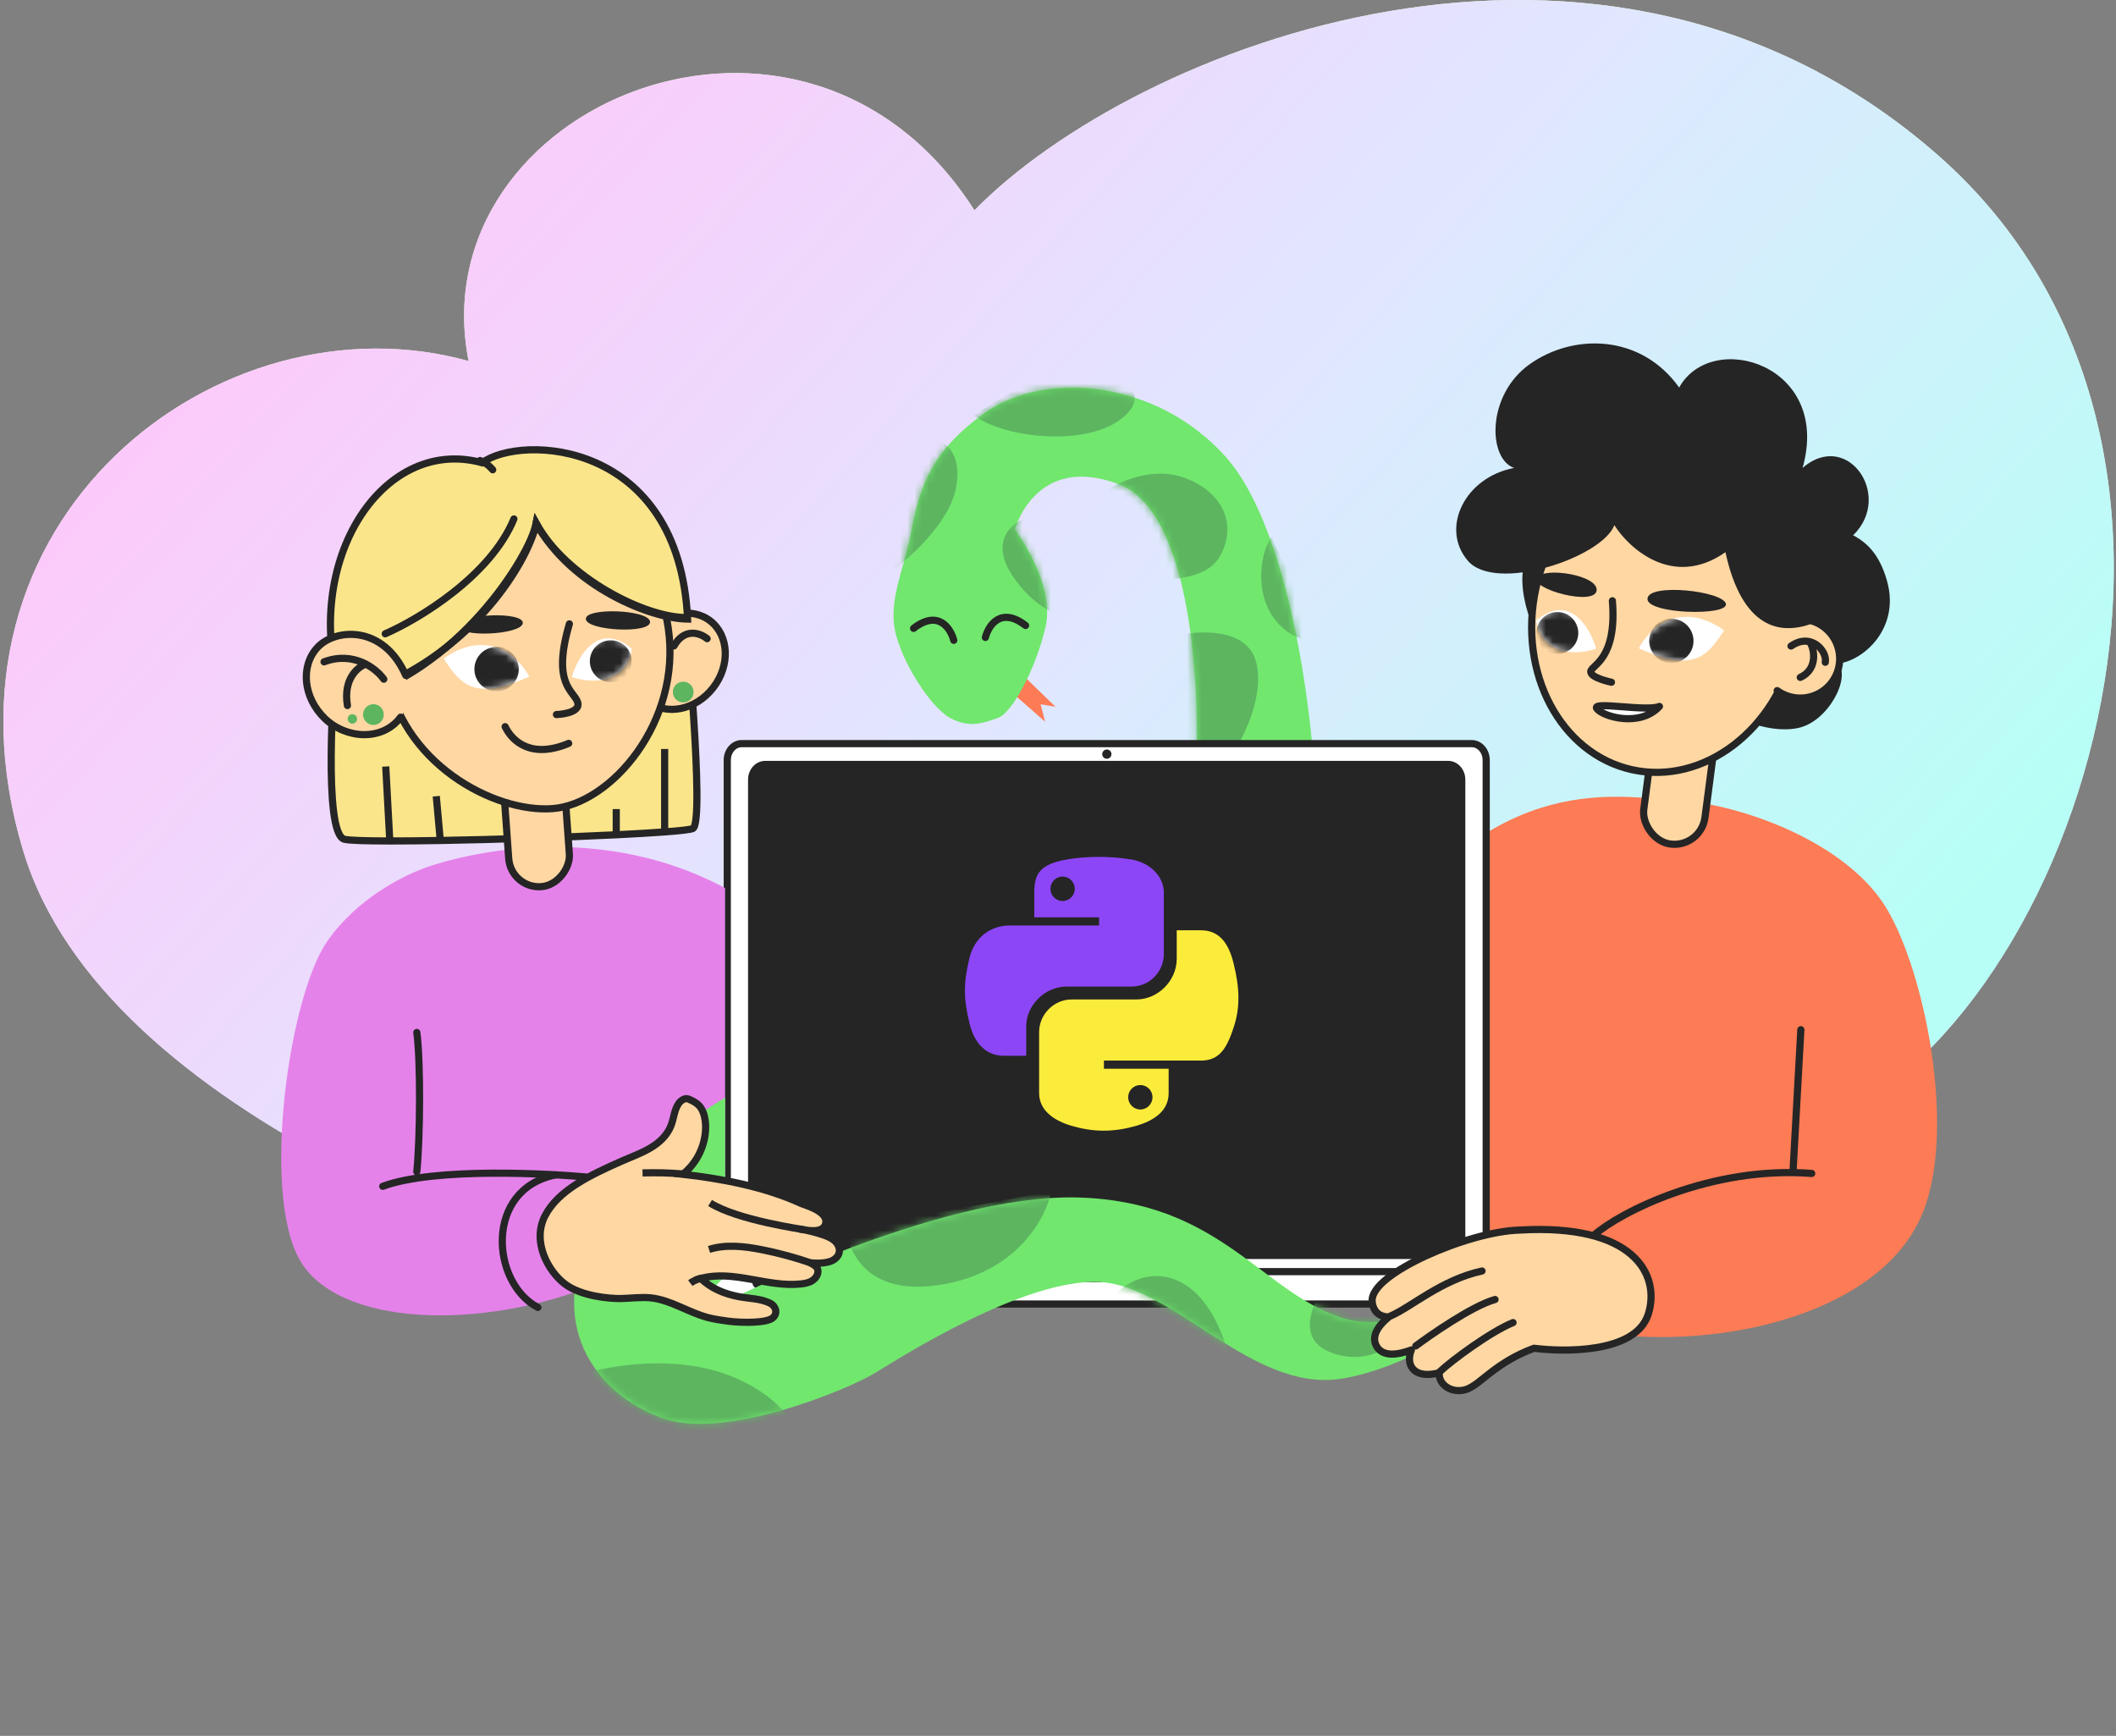 <svg width="295" height="242" viewBox="0 0 295 242" fill="none" xmlns="http://www.w3.org/2000/svg">
<rect x="0" y="0" width="295" height="242" fill="#808080" stroke="none"/>
<g clip-path="url(#clip0_3002_1702)">
<g clip-path="url(#clip1_3002_1702)">
<path d="M3.259 118.69C14.465 155.789 75.873 176.98 105.176 182.938C141.322 178.993 221.149 168.494 251.29 158.06C288.965 145.017 316.98 62.653 270.127 21.592C223.274 -19.469 158.067 6.617 135.848 29.322C112.18 -7.875 58.323 14.588 65.327 50.335C30.791 40.674 -10.748 72.315 3.259 118.69Z" fill="url(#paint0_linear_3002_1702)"/>
<path d="M3.259 118.69C14.465 155.789 75.873 176.98 105.176 182.938C141.322 178.993 221.149 168.494 251.29 158.06C288.965 145.017 316.98 62.653 270.127 21.592C223.274 -19.469 158.067 6.617 135.848 29.322C112.18 -7.875 58.323 14.588 65.327 50.335C30.791 40.674 -10.748 72.315 3.259 118.69Z" fill="url(#paint1_linear_3002_1702)"/>
<path d="M147.158 98.537L142.426 93.957L139.948 95.564L145.703 100.608L145.075 98.18L147.158 98.537Z" fill="#FD7B55"/>
<path d="M156.061 67.546C167.728 72.029 167.603 104.335 166.245 112.885H183.402C183.545 104.12 180.51 74.443 170.859 63.665C161.209 52.888 145.553 51.595 137.189 57.631C130.498 62.459 128.358 67.013 127.109 73.797C126.146 79.028 123.893 83.496 124.755 87.807C125.617 92.117 129.68 98.585 132.468 100.094C135.256 101.602 137.186 100.74 139.117 100.094C141.047 99.447 144.367 93.412 145.767 87.376C147.168 81.341 141.478 73.797 141.478 73.797C141.478 73.797 144.395 63.062 156.061 67.546Z" fill="#71E76E"/>
<path d="M218.103 93.276C213.278 89.639 211.212 81.337 212.719 78.017L254.935 73.255C257.448 74.337 261.397 74.745 263.12 81.153C264.843 87.561 259.889 92.089 256.228 92.522C258.094 94.326 254.935 100.637 250.628 101.502C246.32 102.368 240.72 99.843 238.566 97.389C230.74 96.956 222.928 96.913 218.103 93.276Z" fill="#252525"/>
<mask id="mask0_3002_1702" style="mask-type:alpha" maskUnits="userSpaceOnUse" x="124" y="54" width="60" height="59">
<path d="M156.061 67.546C167.728 72.029 167.603 104.335 166.245 112.885H183.402C183.545 104.12 180.51 74.443 170.859 63.665C161.209 52.888 145.553 51.595 137.189 57.631C130.498 62.459 128.358 67.013 127.109 73.797C126.146 79.028 123.893 83.496 124.755 87.807C125.617 92.117 129.68 98.585 132.468 100.094C135.256 101.602 137.186 100.74 139.117 100.094C141.047 99.447 144.367 93.412 145.767 87.376C147.168 81.341 141.478 73.797 141.478 73.797C141.478 73.797 144.395 63.062 156.061 67.546Z" fill="#71E76E"/>
</mask>
<g mask="url(#mask0_3002_1702)">
<path d="M137.375 88.868C137.806 87.198 139.53 84.528 142.979 87.198" stroke="#252525" stroke-linecap="round"/>
<path d="M132.969 89.268C132.538 87.599 130.813 84.928 127.365 87.599" stroke="#252525" stroke-linecap="round"/>
<path d="M140.958 79.951C137.739 74.811 142.031 72.455 142.675 72.455C144.964 76.81 149.456 85.605 149.112 85.948C148.683 86.376 144.177 85.091 140.958 79.951Z" fill="#5DB560"/>
<path d="M177.439 74.811C177.415 74.825 177.392 74.842 177.367 74.861C177.081 75.621 182.791 84.867 185.808 89.589C184.02 89.874 179.842 89.546 177.439 85.948C174.501 81.549 176.284 75.716 177.367 74.861C177.38 74.828 177.403 74.811 177.439 74.811Z" fill="#5DB560"/>
<path d="M165.185 66.629C160.555 64.906 155.54 67.347 153.611 68.782L158.326 80.625C161.327 81.055 167.843 81.099 169.9 77.826C172.472 73.735 170.972 68.782 165.185 66.629Z" fill="#5DB560"/>
<path d="M133.249 68.136C134.278 62.969 131.534 61.39 130.034 61.246L122.961 80.625C125.962 78.615 132.22 73.304 133.249 68.136Z" fill="#5DB560"/>
<path d="M175.044 92.037C173.673 87.558 167.185 87.874 164.113 88.592L160.898 105.387C163.256 106.248 168.357 107.798 169.9 107.109C171.829 106.248 176.759 97.635 175.044 92.037Z" fill="#5DB560"/>
<path d="M156.91 57.882C152.128 62.51 139.83 61.096 135.773 57.882L146.449 51.239C151.929 51.525 161.693 53.254 156.91 57.882Z" fill="#5DB560"/>
</g>
<path d="M209.293 123.938C219.336 111.892 228.632 111.326 236.074 111.781C244.86 112.941 257.852 118.042 263.028 126.673C268.205 135.305 272.522 156.233 268.427 168.099C264.333 179.965 249.592 184.57 240.154 185.816C230.716 187.062 222.506 186.644 195.341 181.407C195.347 181.363 195.352 181.32 195.358 181.278C195.346 181.362 195.34 181.407 195.34 181.407C195.34 181.407 195.716 178.557 195.358 181.278C195.476 180.425 196.149 175.575 196.488 173.229C201.762 136.626 204.892 129.216 209.293 123.938Z" fill="#FD7B55"/>
<path d="M186.234 139.501C203.08 111.555 218.472 109.736 232.527 111.592L211.323 140.365C211.323 140.365 199.463 169.25 186.253 164.647C173.042 160.045 166.162 152.664 166.162 152.664L168.524 134.697L186.234 139.501Z" fill="#FD7B55"/>
<path d="M186.252 139.057C187.684 140.517 191.056 145.33 191.71 150.768" stroke="#252525" stroke-linecap="round" stroke-linejoin="round"/>
<rect x="0.431" y="0.562" width="8.607" height="19.015" rx="4.304" transform="matrix(0.991 0.132 -0.13 0.992 230.725 97.623)" fill="#FFD7A3" stroke="#252525" stroke-linecap="round" stroke-linejoin="round"/>
<path d="M250.267 89.971C247.675 101.827 237.444 109.497 227.536 107.308C217.627 105.119 211.539 93.844 214.131 81.988C216.724 70.132 226.955 62.462 236.863 64.651C246.771 66.84 252.86 78.115 250.267 89.971Z" fill="#FFD7A3" stroke="#252525" stroke-linecap="round" stroke-linejoin="round"/>
<path d="M222.53 90.449C221.689 87.511 218.841 82.608 214.177 86.495C214.592 89.627 217.599 91.993 222.53 90.449Z" fill="white"/>
<path d="M228.465 90.385C229.839 87.735 234.143 83.523 240.371 87.877C237.751 91.975 235.757 93.585 228.465 90.385Z" fill="white"/>
<mask id="mask1_3002_1702" style="mask-type:alpha" maskUnits="userSpaceOnUse" x="214" y="85" width="9" height="6">
<path d="M222.538 90.448C221.697 87.51 218.849 82.607 214.185 86.494C214.594 89.841 217.702 91.938 222.538 90.448Z" fill="white"/>
</mask>
<g mask="url(#mask1_3002_1702)">
<ellipse cx="2.915" cy="2.912" rx="2.915" ry="2.912" transform="matrix(0.933 0.359 -0.357 0.934 215.445 84.471)" fill="#252525"/>
</g>
<mask id="mask2_3002_1702" style="mask-type:alpha" maskUnits="userSpaceOnUse" x="228" y="85" width="13" height="8">
<path d="M228.451 90.392C229.828 87.736 234.143 83.514 240.386 87.878C237.759 91.985 235.761 93.599 228.451 90.392Z" fill="white"/>
</mask>
<g mask="url(#mask2_3002_1702)">
<ellipse cx="3.09" cy="3.087" rx="3.09" ry="3.087" transform="matrix(0.9 0.436 -0.434 0.901 231.57 85.218)" fill="#252525"/>
</g>
<path d="M222.615 98.787C223.416 99.882 228.565 101.469 231.349 98.484C229.547 99.256 221.815 97.693 222.615 98.787Z" fill="white"/>
<path d="M222.615 98.787C223.416 99.882 228.565 101.469 231.349 98.484C229.547 99.256 221.815 97.693 222.615 98.787Z" stroke="#252525" stroke-linecap="round" stroke-linejoin="round"/>
<ellipse cx="5.505" cy="5.499" rx="5.505" ry="5.499" transform="matrix(-0.9 -0.437 -0.435 0.901 258.32 89.269)" fill="#FFD7A3"/>
<path d="M250.148 86.374C251.21 86.213 252.329 86.361 253.369 86.865C256.103 88.193 257.25 91.486 255.929 94.221C254.608 96.956 251.321 98.097 248.586 96.769C248.293 96.627 248.019 96.463 247.763 96.279" stroke="#252525" stroke-linecap="round" stroke-linejoin="round"/>
<path d="M229.683 83.439C229.909 81.251 240.148 82.397 240.612 84.162C241.076 85.928 229.457 85.626 229.683 83.439Z" fill="#252525"/>
<path d="M222.586 82.353C222.93 80.181 215.187 78.963 214.285 80.547C213.383 82.131 222.242 84.525 222.586 82.353Z" fill="#252525"/>
<path d="M224.789 83.755C225.459 91.921 221.904 92.688 221.777 93.59C221.65 94.492 224.659 95.112 224.659 95.112" stroke="#252525" stroke-linecap="round" stroke-linejoin="round"/>
<path d="M254.47 92.329C254.758 90.787 252.517 88.125 249.693 90.067" stroke="#252525" stroke-linecap="round" stroke-linejoin="round"/>
<path d="M252.298 89.517C252.831 90.138 253.649 93.203 250.982 94.437" stroke="#252525" stroke-linecap="round"/>
<path d="M222.212 172.202C225.872 168.971 238.578 162.51 252.578 163.591" stroke="#252525" stroke-linecap="round" stroke-linejoin="round"/>
<path d="M249.992 162.943L251.064 143.551" stroke="#252525" stroke-linecap="round" stroke-linejoin="round"/>
<path d="M207.197 175.625C207.197 176.894 206.292 177.923 205.175 177.923H103.412C102.297 177.923 101.391 176.894 101.391 175.625V105.966C101.391 104.698 102.295 103.669 103.412 103.669H205.175C206.29 103.669 207.197 104.698 207.197 105.966V175.625Z" fill="white" stroke="#252525" stroke-miterlimit="10"/>
<path d="M203.787 172.898C203.787 174.067 202.94 175.017 201.896 175.017H106.68C105.636 175.017 104.789 174.067 104.789 172.898V108.693C104.789 107.524 105.636 106.574 106.68 106.574H201.896C202.94 106.574 203.787 107.524 203.787 108.693V172.898Z" fill="#252525" stroke="#252525" stroke-miterlimit="10"/>
<path fill-rule="evenodd" clip-rule="evenodd" d="M148.143 122.203C149.076 122.203 149.838 122.97 149.838 123.913C149.838 124.852 149.076 125.612 148.143 125.612C147.206 125.612 146.447 124.852 146.447 123.913C146.447 122.97 147.206 122.203 148.143 122.203ZM153.029 119.46C151.485 119.467 150.01 119.598 148.712 119.825C144.889 120.494 144.194 121.894 144.194 124.476V127.885H153.229V129.022H144.194H140.804C138.178 129.022 135.879 130.585 135.159 133.558C134.33 136.966 134.293 139.092 135.159 142.65C135.802 145.299 137.335 147.186 139.961 147.186H143.068V143.099C143.068 140.146 145.648 137.541 148.712 137.541H157.736C160.248 137.541 162.253 135.493 162.253 132.995V124.476C162.253 122.051 160.188 120.23 157.736 119.825C156.184 119.569 154.574 119.453 153.029 119.46Z" fill="#8D46F6"/>
<path fill-rule="evenodd" clip-rule="evenodd" d="M158.978 151.267C159.915 151.267 160.673 152.027 160.673 152.966C160.673 153.909 159.915 154.676 158.978 154.676C158.045 154.676 157.283 153.909 157.283 152.966C157.283 152.027 158.045 151.267 158.978 151.267ZM164.053 129.693V133.666C164.053 136.746 161.416 139.338 158.409 139.338H149.385C146.913 139.338 144.867 141.433 144.867 143.885V152.404C144.867 154.828 146.996 156.254 149.385 156.95C152.245 157.783 154.987 157.933 158.409 156.95C160.684 156.298 162.926 154.985 162.926 152.404V148.994H153.902V147.857H162.926H167.444C170.07 147.857 171.048 146.044 171.961 143.321C172.904 140.519 172.864 137.824 171.961 134.229C171.312 131.641 170.073 129.693 167.444 129.693H164.053Z" fill="#FBEB3B"/>
<path d="M211.165 179.906C211.165 180.949 210.295 181.796 209.222 181.796H99.076C98.003 181.796 97.133 180.949 97.133 179.906V179.166C97.133 178.123 98.003 177.276 99.076 177.276H209.222C210.295 177.276 211.165 178.121 211.165 179.166V179.906Z" fill="white" stroke="#252525" stroke-miterlimit="10"/>
<path d="M106.341 178.729C106.341 178.998 106.124 179.214 105.858 179.214C105.59 179.214 105.375 178.996 105.375 178.729C105.375 178.461 105.592 178.245 105.858 178.245C106.124 178.245 106.341 178.461 106.341 178.729Z" stroke="#252525" stroke-miterlimit="10"/>
<path d="M108.591 178.729C108.591 178.998 108.374 179.214 108.108 179.214C107.84 179.214 107.625 178.996 107.625 178.729C107.625 178.461 107.842 178.245 108.108 178.245C108.376 178.245 108.591 178.461 108.591 178.729Z" stroke="#252525" stroke-miterlimit="10"/>
<path d="M110.849 178.729C110.849 178.998 110.632 179.214 110.366 179.214C110.098 179.214 109.883 178.996 109.883 178.729C109.883 178.461 110.1 178.245 110.366 178.245C110.634 178.245 110.849 178.461 110.849 178.729Z" stroke="#252525" stroke-miterlimit="10"/>
<path d="M168.964 177.276H139.328V178.245H168.964V177.276Z" stroke="#252525" stroke-miterlimit="10"/>
<path d="M154.308 105.779C154.664 105.779 154.952 105.49 154.952 105.133C154.952 104.776 154.664 104.487 154.308 104.487C153.952 104.487 153.664 104.776 153.664 105.133C153.664 105.49 153.952 105.779 154.308 105.779Z" fill="#252525"/>
<path d="M48.009 117.001C44.95 116.202 46.635 94.216 46.635 94.216C50.09 76.902 81.12 81.869 95.516 85.264C95.516 85.264 98.325 114.586 96.602 115.498C96.317 115.649 94.879 115.814 92.662 115.979C90.86 116.113 88.543 116.248 85.914 116.377C78.695 116.732 69.122 117.042 61.382 117.173C58.774 117.217 56.374 117.241 54.342 117.24C50.989 117.237 48.638 117.166 48.009 117.001Z" fill="#FAE58B"/>
<path d="M54.342 117.24C50.989 117.237 48.638 117.166 48.009 117.001C44.95 116.202 46.635 94.216 46.635 94.216C50.09 76.902 81.12 81.869 95.516 85.264C95.516 85.264 98.325 114.586 96.602 115.498C96.317 115.649 94.879 115.814 92.662 115.979M54.342 117.24L53.779 106.861M54.342 117.24C56.374 117.241 58.774 117.217 61.382 117.173M61.382 117.173L60.822 111.002M61.382 117.173C69.122 117.042 78.695 116.732 85.914 116.377M85.914 116.377V112.791M85.914 116.377C88.543 116.248 90.86 116.113 92.662 115.979M92.662 115.979V104.414" stroke="#252525"/>
<path d="M45.679 131.138C49.945 125.109 56.239 122.129 59.078 121.048C61.918 119.967 81.934 113.554 101.086 123.804L101.086 144.159L101.086 156.961L101.086 174.252C101.086 174.252 99.256 172.464 83.233 178.997C67.21 185.53 46.918 185.066 41.681 175.459C36.445 165.851 40.347 138.675 45.679 131.138Z" fill="#E582EA"/>
<path d="M58.109 163.346C58.591 158.567 58.648 147.881 58.109 143.939" stroke="#252525" stroke-linecap="round"/>
<path d="M81.729 164.09C77.07 163.658 60.692 162.665 53.359 165.387" stroke="#252525" stroke-linecap="round"/>
<path d="M74.987 182.27C68.463 178.847 67.476 165.765 77.491 163.787" stroke="#252525" stroke-linecap="round"/>
<path d="M82.683 171.551C88.392 160.208 101.1 153.021 101.1 153.021L101.099 177.926C96.795 181.798 100.319 181.897 100.319 181.897C100.319 181.897 130.519 166.429 150.228 166.941C169.936 167.453 175.713 179.923 186.926 183.681C195.897 186.687 206.997 177.949 208.503 179.922C210.009 181.896 196.848 190.718 186.926 192.221C174.523 194.1 163.65 179.24 153.286 178.727C142.922 178.215 125.912 189.011 122.041 191.382C118.17 193.753 101.394 200.651 92.791 197.849C84.189 195.047 75.547 185.728 82.683 171.551Z" fill="#71E76E"/>
<mask id="mask3_3002_1702" style="mask-type:alpha" maskUnits="userSpaceOnUse" x="80" y="153" width="129" height="46">
<path d="M82.675 171.549C88.384 160.207 101.093 153.019 101.093 153.019L101.093 177.442C96.789 181.314 100.312 181.897 100.312 181.897C100.312 181.897 130.512 166.428 150.22 166.941C169.929 167.453 175.706 179.923 186.919 183.681C195.89 186.687 206.99 177.949 208.497 179.923C210.003 181.897 196.841 190.719 186.919 192.222C174.516 194.101 163.643 179.24 153.279 178.727C142.915 178.215 125.905 189.011 122.034 191.382C118.163 193.753 101.386 200.652 92.784 197.849C84.181 195.047 75.54 185.727 82.675 171.549Z" fill="#71E76E"/>
</mask>
<g mask="url(#mask3_3002_1702)">
<path d="M102.672 192.162C94.069 188.368 83.458 190.581 79.228 192.162L77.937 203.802L112.565 205.096C112.852 202.365 111.275 195.956 102.672 192.162Z" fill="#5DB560"/>
<path d="M131.708 179.011C118.803 181.383 118.157 171.682 117.727 171.466L146.548 166.077C145.903 169.598 142.031 177.114 131.708 179.011Z" fill="#5DB560"/>
<path d="M163.754 178.365C158.248 176.295 153.717 181.526 152.14 184.401L171.927 192.161C171.497 188.425 169.261 180.434 163.754 178.365Z" fill="#5DB560"/>
<path d="M186.768 188.928C179.455 187.203 183.972 180.52 184.187 179.874C188.596 180.996 197.309 183.173 197.722 183.115C197.732 183.102 197.737 183.099 197.737 183.107C197.737 183.111 197.732 183.114 197.722 183.115C197.459 183.457 193.808 190.588 186.768 188.928Z" fill="#5DB560"/>
</g>
<path d="M78.746 178.994C81.052 180.746 85.062 181.04 86.418 181.032C87.871 181.021 89.337 180.787 90.773 180.941C93.547 181.25 95.975 182.965 98.688 183.683C99.609 183.926 100.56 184.051 101.488 184.182C103.605 184.459 107.018 184.443 107.786 183.683C108.554 182.923 107.981 182.021 107.467 181.742C106.081 180.998 104.408 181.055 102.869 180.745C100.968 180.361 99.089 179.602 97.719 178.229C102.241 176.978 107.016 179.509 111.674 178.994C112.209 178.936 112.77 178.834 113.229 178.539C113.688 178.244 114.055 177.741 114.035 177.207C114.023 176.659 113.589 176.407 113.01 176.072C113.629 176.102 114.212 176.13 114.815 176.053C115.276 175.991 115.73 175.906 116.125 175.689C116.52 175.473 116.863 175.111 116.979 174.675C117.133 174.107 116.871 173.491 116.454 173.075C116.037 172.66 115.482 172.417 114.94 172.219C113.914 171.857 112.52 171.496 111.489 171.343C111.994 171.404 114.815 172.175 115.122 170.515C115.429 168.856 112.287 168.049 111.674 167.772C106.654 165.467 100.67 164.329 95.182 163.707C97.239 162.112 98.453 159.469 98.37 156.867C98.342 156.078 98.188 155.273 97.795 154.581C97.394 153.904 96.763 153.559 96.041 153.238C95.524 152.997 94.909 153.395 94.596 153.871C93.98 154.772 93.948 155.933 93.535 156.952C93.005 158.308 91.856 159.364 90.592 160.084C89.335 160.826 87.936 161.312 86.613 161.901C82.413 163.764 77.819 165.902 75.974 169.515C74.129 173.128 76.44 177.243 78.746 178.994Z" fill="#FFD7A3" stroke="#252525" stroke-miterlimit="10"/>
<path d="M89.578 163.519C91.423 163.465 93.255 163.5 95.095 163.656" stroke="#252525" stroke-miterlimit="10"/>
<path d="M112.194 171.469C111.805 171.35 102.887 170.136 98.996 167.711" stroke="#252525" stroke-miterlimit="10"/>
<path d="M113.34 176.167C111.008 175.359 108.629 174.698 106.202 174.222C103.774 173.746 101.209 173.441 98.851 174.185" stroke="#252525" stroke-miterlimit="10"/>
<path d="M97.918 178.152C97.355 178.291 96.697 178.528 96.242 178.883" stroke="#252525" stroke-miterlimit="10"/>
<rect x="-0.462" y="0.535" width="8.479" height="16.554" rx="4.239" transform="matrix(-0.997 0.073 0.072 0.997 77.991 106.299)" fill="#FFD7A3" stroke="#252525" stroke-linecap="round" stroke-linejoin="round"/>
<path d="M99.414 95.89C96.961 99.042 92.887 99.787 90.335 97.783C87.782 95.78 87.518 91.631 89.971 88.479C92.424 85.328 96.497 84.583 99.05 86.587C101.602 88.59 101.866 92.739 99.414 95.89Z" fill="#FFD7A3" stroke="#252525" stroke-linecap="round" stroke-linejoin="round"/>
<path d="M98.582 89.038C97.67 88.283 95.47 87.427 93.962 90.049" stroke="#252525" stroke-linecap="round" stroke-linejoin="round"/>
<path d="M93.169 87.597C94.112 94.085 92.129 100.215 88.87 104.808C85.6 109.417 81.102 112.405 77.084 112.726C73.011 113.052 67.66 111.468 63.083 108.147C58.517 104.834 54.768 99.827 53.828 93.353C51.928 80.275 59.295 68.527 70.081 66.949C80.868 65.371 91.27 74.52 93.169 87.597Z" fill="#FFD7A3" stroke="#252525"/>
<path d="M63.937 87.237C64.078 85.525 73.021 85.218 72.885 86.864C72.75 88.511 63.797 88.949 63.937 87.237Z" fill="#252525"/>
<path d="M47.918 97.848C63.9 93.833 73.894 77.434 74.755 72.964C79.668 81.856 90.825 86.264 95.859 86.308C94.685 61.348 72.648 60.489 67.224 64.516C52.965 60.594 41.441 79.135 47.918 97.848Z" fill="#FAE58B" stroke="#252525" stroke-linecap="round"/>
<path d="M66.922 64.199C67.965 64.561 68.691 65.493 68.691 65.493" stroke="#252525" stroke-linecap="round"/>
<path d="M52.796 95.773C67.132 89.76 73.889 77.436 74.75 72.965C78.926 80.525 89.851 86.095 95.68 86.095" stroke="#252525" stroke-linecap="round"/>
<path d="M90.625 86.679C90.485 84.967 81.542 84.659 81.677 86.306C81.812 87.952 90.766 88.39 90.625 86.679Z" fill="#252525"/>
<path d="M77.576 99.618C77.576 99.618 81.024 99.516 80.533 97.907C80.042 96.298 76.88 95.498 79.38 86.974" stroke="#252525" stroke-linecap="round" stroke-linejoin="round"/>
<ellipse cx="6.503" cy="7.593" rx="6.503" ry="7.593" transform="matrix(-0.689 0.725 0.722 0.692 48.781 85.502)" fill="#FFD7A3"/>
<path d="M50.959 92.604C49.859 92.988 47.816 94.678 48.437 98.361" stroke="#252525" stroke-linecap="round"/>
<path d="M55.851 99.981C53.395 103.313 48.328 103.084 45.3 100.183C42.273 97.283 41.825 92.821 44.3 90.216C46.775 87.612 53.453 87.073 56.569 94.156" stroke="#252525" stroke-linecap="round" stroke-linejoin="round"/>
<path d="M53.507 94.687C52.471 93.231 49.352 90.708 45.175 92.269" stroke="#252525" stroke-linecap="round" stroke-linejoin="round"/>
<path d="M53.706 88.356C58.315 86.348 68.357 80.334 71.648 72.346" stroke="#252525" stroke-linecap="round"/>
<path d="M70.422 101.305C71.451 103.431 74.138 105.792 79.286 103.634" stroke="#252525" stroke-linecap="round"/>
<ellipse cx="52.062" cy="99.619" rx="1.445" ry="1.448" fill="#5DB560"/>
<ellipse cx="49.126" cy="100.227" rx="0.657" ry="0.659" fill="#5DB560"/>
<ellipse cx="95.25" cy="96.48" rx="1.445" ry="1.448" fill="#5DB560"/>
<path d="M191.309 181.577L191.309 181.577C191.413 182.297 191.708 182.835 192.176 183.178C192.605 183.492 193.12 183.598 193.619 183.599C193.429 183.756 193.245 183.918 193.071 184.084C192.58 184.551 192.14 185.078 191.882 185.641C191.62 186.216 191.536 186.857 191.818 187.492C192.14 188.218 192.739 188.585 193.409 188.716C194.055 188.843 194.781 188.758 195.456 188.598C195.905 188.491 196.352 188.346 196.768 188.19C196.527 188.777 196.42 189.442 196.575 190.048C196.754 190.747 197.267 191.299 198.129 191.513C198.778 191.675 199.609 191.644 200.645 191.387C200.63 191.597 200.646 191.804 200.692 192.004C200.806 192.5 201.095 192.915 201.472 193.223C202.219 193.832 203.349 194.055 204.413 193.703C204.951 193.525 205.484 193.17 206.035 192.754C206.307 192.548 206.596 192.318 206.899 192.076L206.922 192.058C207.236 191.807 207.57 191.542 207.931 191.266C209.351 190.183 211.205 188.939 213.857 187.96C215.884 188.219 219.332 188.398 222.512 187.879C224.134 187.614 225.716 187.162 227.009 186.426C228.307 185.687 229.338 184.645 229.794 183.201C230.663 180.449 230.158 177.241 227.371 174.863C224.615 172.51 219.702 171.035 211.887 171.484C208.232 171.576 203.018 173.136 198.794 175.083C196.676 176.059 194.775 177.146 193.427 178.219C192.753 178.754 192.198 179.301 191.823 179.846C191.452 180.385 191.223 180.977 191.309 181.577Z" fill="#FFD7A3" stroke="#252525" stroke-linecap="round" stroke-linejoin="round"/>
<path d="M193.856 183.467C196.785 182.202 200.942 178.419 206.617 177.191" stroke="#252525" stroke-linecap="round" stroke-linejoin="round"/>
<path d="M197.38 187.639C199.237 186.254 205.174 182.074 208.43 181.166" stroke="#252525" stroke-linecap="round" stroke-linejoin="round"/>
<path d="M200.748 191.213C202.434 189.622 207.807 185.659 210.938 184.383" stroke="#252525" stroke-linecap="round" stroke-linejoin="round"/>
<path d="M79.727 94.399C80.567 91.453 83.415 86.537 88.092 90.44C87.68 93.582 84.668 95.953 79.727 94.399Z" fill="white"/>
<path d="M73.78 94.33C72.401 91.67 68.085 87.441 61.849 91.803C64.479 95.916 66.477 97.533 73.78 94.33Z" fill="white"/>
<mask id="mask4_3002_1702" style="mask-type:alpha" maskUnits="userSpaceOnUse" x="79" y="88" width="10" height="7">
<path d="M79.727 94.397C80.567 91.451 83.415 86.535 88.092 90.438C87.686 93.796 84.573 95.897 79.727 94.397Z" fill="white"/>
</mask>
<g mask="url(#mask4_3002_1702)">
<ellipse cx="2.919" cy="2.923" rx="2.919" ry="2.923" transform="matrix(-0.933 0.359 0.358 0.934 86.828 88.406)" fill="#252525"/>
</g>
<mask id="mask5_3002_1702" style="mask-type:alpha" maskUnits="userSpaceOnUse" x="61" y="89" width="13" height="8">
<path d="M73.794 94.336C72.412 91.67 68.085 87.43 61.835 91.803C64.471 95.925 66.474 97.546 73.794 94.336Z" fill="white"/>
</mask>
<g mask="url(#mask5_3002_1702)">
<ellipse cx="3.094" cy="3.099" rx="3.094" ry="3.099" transform="matrix(-0.9 0.436 0.434 0.901 70.672 89.143)" fill="#252525"/>
</g>
<path d="M240.552 76.983C233.153 82.157 227 76.303 225.064 73.214C223.343 77.74 208.505 82.698 204.634 78.171C200.762 73.644 204.202 66.531 211.085 65.238C207.429 63.944 207.211 55.104 213.235 50.793C219.259 46.483 228.723 46.483 234.1 54.028C238.616 45.836 255.393 50.793 251.304 65.238C257.756 59.632 264.426 69.764 257.756 75.154C258.115 79.25 257.756 85.822 251.304 87.331C244.851 88.84 241.843 83.019 240.552 76.983Z" fill="#252525"/>
</g>
</g>
<defs>
<linearGradient id="paint0_linear_3002_1702" x1="147.58" y1="0" x2="147.58" y2="182.938" gradientUnits="userSpaceOnUse">
<stop stop-color="#E9FFD4"/>
<stop offset="1" stop-color="#DBD4FF"/>
</linearGradient>
<linearGradient id="paint1_linear_3002_1702" x1="269.916" y1="131.591" x2="88.683" y2="-32.799" gradientUnits="userSpaceOnUse">
<stop stop-color="#B7FFF6"/>
<stop offset="0.484" stop-color="#E0E7FF"/>
<stop offset="1" stop-color="#FFC7F9"/>
</linearGradient>
<clipPath id="clip0_3002_1702">
<rect width="295" height="242" fill="white"/>
</clipPath>
<clipPath id="clip1_3002_1702">
<rect width="315" height="229" fill="white" transform="translate(-20)"/>
</clipPath>
</defs>
</svg>
